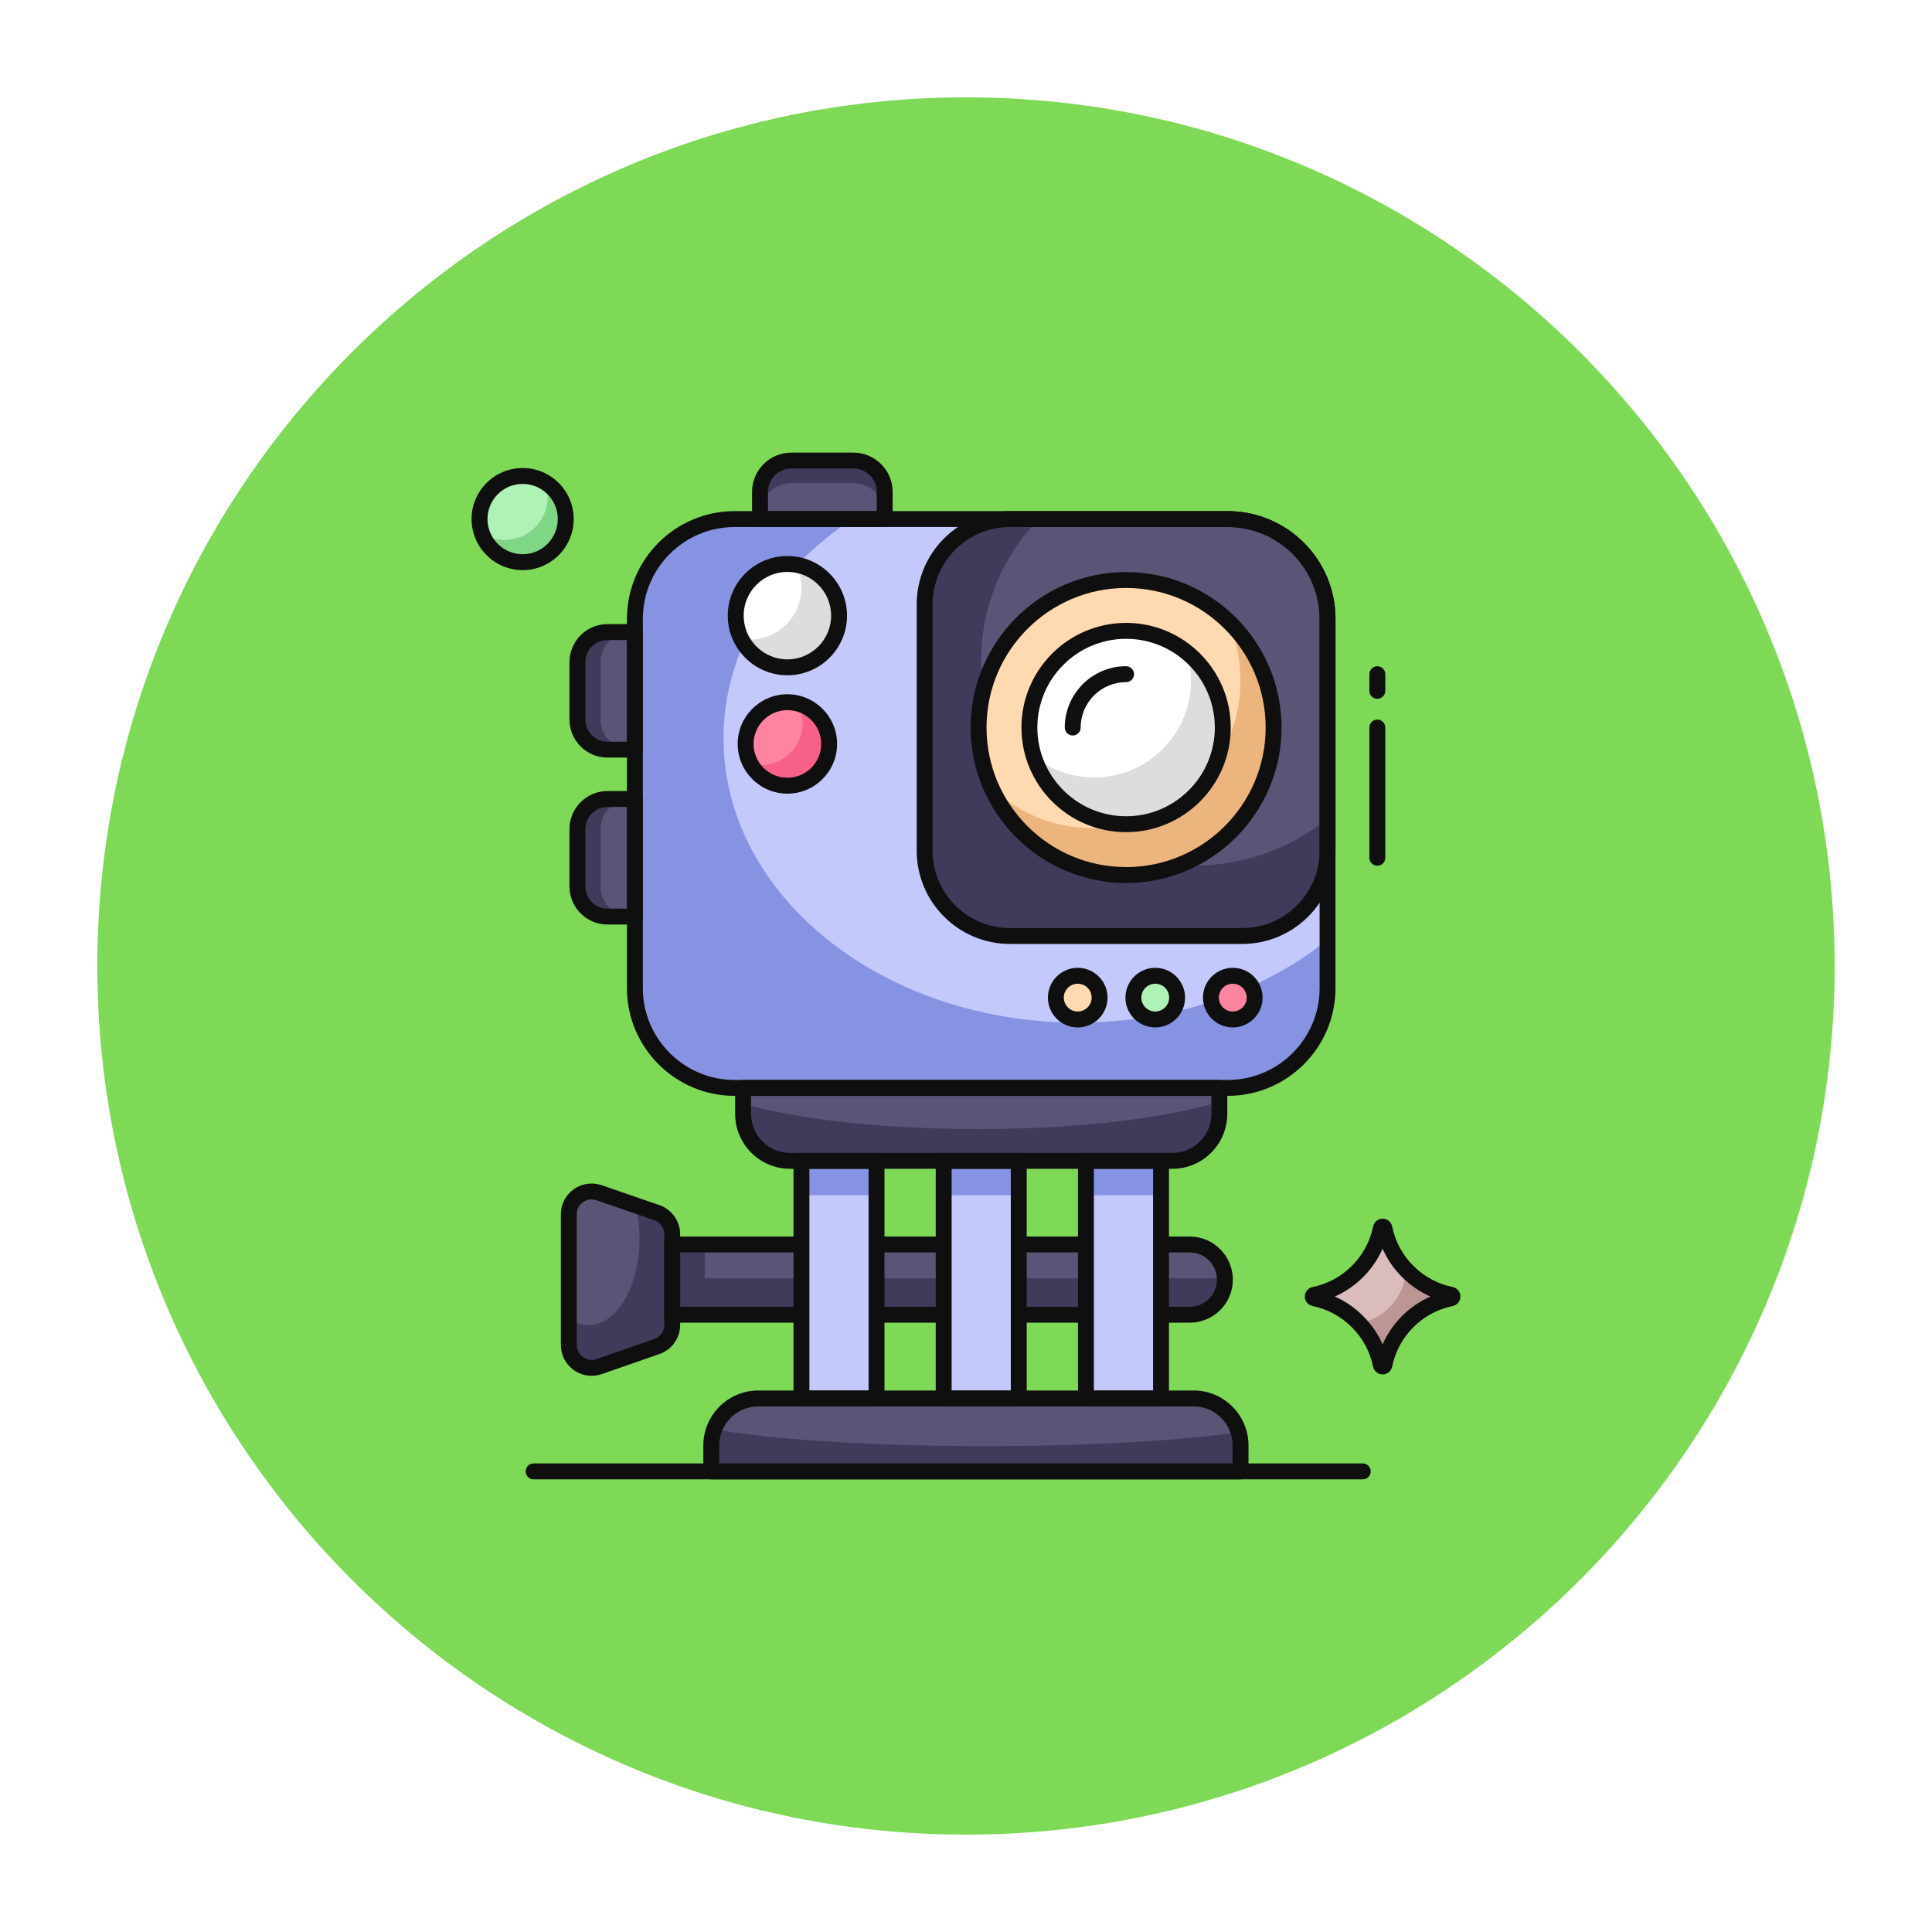 <svg xmlns="http://www.w3.org/2000/svg" xmlns:xlink="http://www.w3.org/1999/xlink" width="500" zoomAndPan="magnify" viewBox="0 0 375 375" height="500" preserveAspectRatio="xMidYMid meet" version="1.0"><defs><clipPath id="f3de420255"><path d="M 18.895 18.895 L 356.395 18.895 L 356.395 356.395 L 18.895 356.395 Z M 18.895 18.895 " clip-rule="nonzero"/></clipPath><clipPath id="7212a11d59"><path d="M 102 284 L 267 284 L 267 287.723 L 102 287.723 Z M 102 284 " clip-rule="nonzero"/></clipPath><clipPath id="9cfd6f5cfd"><path d="M 145 87.473 L 174 87.473 L 174 103 L 145 103 Z M 145 87.473 " clip-rule="nonzero"/></clipPath><clipPath id="132ddd1349"><path d="M 136 269 L 243 269 L 243 287.723 L 136 287.723 Z M 136 269 " clip-rule="nonzero"/></clipPath><clipPath id="5309e3a5ac"><path d="M 253 236 L 283.602 236 L 283.602 267 L 253 267 Z M 253 236 " clip-rule="nonzero"/></clipPath><clipPath id="72c9099ca6"><path d="M 91.602 90 L 112 90 L 112 111 L 91.602 111 Z M 91.602 90 " clip-rule="nonzero"/></clipPath></defs><rect x="-37.5" width="450" fill="#ffffff" y="-37.5" height="450" fill-opacity="1"/><rect x="-37.5" width="450" fill="#ffffff" y="-37.5" height="450" fill-opacity="1"/><g clip-path="url(#f3de420255)"><path fill="#7ed957" d="M 187.496 18.895 C 94.523 18.895 18.895 94.523 18.895 187.496 C 18.895 280.469 94.523 356.102 187.496 356.102 C 280.469 356.102 356.102 280.469 356.102 187.496 C 356.102 94.523 280.469 18.895 187.496 18.895 " fill-opacity="1" fill-rule="nonzero"/></g><g clip-path="url(#7212a11d59)"><path fill="#0f0f0f" d="M 264.508 287.141 L 103.574 287.141 C 102.723 287.141 102.031 286.449 102.031 285.594 C 102.031 284.742 102.723 284.051 103.574 284.051 L 264.508 284.051 C 265.363 284.051 266.055 284.742 266.055 285.594 C 266.055 286.449 265.363 287.141 264.508 287.141 Z M 264.508 287.141 " fill-opacity="1" fill-rule="nonzero"/></g><path fill="#5b5476" d="M 237.75 248.379 C 237.75 250.273 236.988 251.961 235.754 253.195 C 234.496 254.43 232.809 255.191 230.918 255.191 L 130.473 255.191 L 130.473 241.551 L 230.918 241.551 C 234.684 241.551 237.75 244.613 237.75 248.379 Z M 237.75 248.379 " fill-opacity="1" fill-rule="nonzero"/><path fill="#3f3b5b" d="M 237.75 248.387 C 237.75 250.281 236.988 251.969 235.754 253.203 C 234.496 254.438 232.809 255.199 230.918 255.199 L 130.473 255.199 L 130.473 241.555 L 136.809 241.555 L 136.809 248.121 L 237.254 248.121 C 237.418 248.121 237.562 248.121 237.727 248.098 C 237.75 248.203 237.75 248.285 237.75 248.387 Z M 237.75 248.387 " fill-opacity="1" fill-rule="nonzero"/><path fill="#5b5476" d="M 130.473 239.574 L 130.473 257.188 C 130.473 259.059 129.277 260.746 127.488 261.363 L 116.293 265.254 C 113.41 266.242 110.406 264.102 110.406 261.055 L 110.406 235.684 C 110.406 232.641 113.41 230.52 116.293 231.508 L 127.488 235.375 C 129.277 235.992 130.473 237.68 130.473 239.574 Z M 130.473 239.574 " fill-opacity="1" fill-rule="nonzero"/><path fill="#3f3b5b" d="M 130.473 239.578 L 130.473 257.195 C 130.473 259.066 129.277 260.754 127.488 261.371 L 116.293 265.258 C 113.41 266.246 110.406 264.105 110.406 261.062 L 110.406 255.875 C 111.602 256.742 112.898 257.215 114.277 257.215 C 119.707 257.215 124.133 249.684 124.133 240.402 C 124.133 238.117 123.867 235.938 123.371 233.961 L 127.488 235.383 C 129.277 236 130.473 237.688 130.473 239.578 Z M 130.473 239.578 " fill-opacity="1" fill-rule="nonzero"/><path fill="#0f0f0f" d="M 230.918 256.734 L 130.473 256.734 C 129.621 256.734 128.93 256.043 128.93 255.191 L 128.93 241.551 C 128.93 240.699 129.621 240.008 130.473 240.008 L 230.918 240.008 C 235.535 240.008 239.293 243.762 239.293 248.379 C 239.293 250.609 238.422 252.711 236.844 254.289 C 235.234 255.867 233.133 256.734 230.918 256.734 Z M 132.016 253.648 L 230.918 253.648 C 232.32 253.648 233.652 253.098 234.672 252.094 C 235.656 251.109 236.207 249.785 236.207 248.379 C 236.207 245.465 233.832 243.094 230.918 243.094 L 132.016 243.094 Z M 132.016 253.648 " fill-opacity="1" fill-rule="nonzero"/><path fill="#0f0f0f" d="M 114.832 267.043 C 113.605 267.043 112.406 266.664 111.371 265.922 C 109.777 264.781 108.863 263.008 108.863 261.055 L 108.863 235.684 C 108.863 233.734 109.773 231.973 111.359 230.836 C 112.93 229.715 114.961 229.422 116.793 230.047 L 127.992 233.914 C 130.398 234.746 132.016 237.02 132.016 239.57 L 132.016 257.184 C 132.016 259.727 130.398 261.992 127.992 262.82 L 116.801 266.711 C 116.152 266.934 115.488 267.043 114.832 267.043 Z M 114.832 232.805 C 114.238 232.805 113.656 232.992 113.152 233.348 C 112.391 233.895 111.949 234.746 111.949 235.684 L 111.949 261.055 C 111.949 262 112.395 262.859 113.164 263.41 C 113.934 263.961 114.891 264.102 115.789 263.793 L 126.98 259.906 C 128.145 259.508 128.93 258.414 128.93 257.188 L 128.93 239.574 C 128.93 238.336 128.148 237.234 126.984 236.836 L 115.789 232.965 C 115.473 232.859 115.152 232.805 114.832 232.805 Z M 114.832 232.805 " fill-opacity="1" fill-rule="nonzero"/><path fill="#c3c9fb" d="M 257.676 120.113 L 257.676 191.801 C 257.676 202.5 248.992 211.164 238.289 211.164 L 142.598 211.164 C 131.898 211.164 123.234 202.5 123.234 191.801 L 123.234 120.113 C 123.234 109.414 131.898 100.75 142.598 100.75 L 238.289 100.75 C 248.992 100.75 257.676 109.414 257.676 120.113 Z M 257.676 120.113 " fill-opacity="1" fill-rule="nonzero"/><path fill="#8693e2" d="M 257.668 182.438 L 257.668 191.801 C 257.668 202.5 248.984 211.164 238.285 211.164 L 142.594 211.164 C 131.891 211.164 123.227 202.5 123.227 191.801 L 123.227 120.113 C 123.227 109.414 131.891 100.75 142.594 100.75 L 165.457 100.75 C 150.164 110.852 140.434 126.184 140.434 143.324 C 140.434 173.797 171.219 198.488 209.184 198.488 C 228.098 198.488 245.262 192.355 257.668 182.438 Z M 257.668 182.438 " fill-opacity="1" fill-rule="nonzero"/><path fill="#5b5476" d="M 257.676 120.113 L 257.676 165.133 C 257.676 174.27 250.266 181.676 241.129 181.676 L 196.02 181.676 C 186.883 181.676 179.477 174.27 179.477 165.133 L 179.477 117.293 C 179.477 108.156 186.883 100.75 196.02 100.75 L 238.289 100.75 C 248.992 100.75 257.676 109.414 257.676 120.113 Z M 257.676 120.113 " fill-opacity="1" fill-rule="nonzero"/><path fill="#3f3b5b" d="M 257.668 158.918 L 257.668 165.133 C 257.668 174.27 250.262 181.676 241.125 181.676 L 196.016 181.676 C 186.879 181.676 179.469 174.27 179.469 165.133 L 179.469 117.293 C 179.469 108.156 186.879 100.75 196.016 100.75 L 201.613 100.75 C 194.699 107.891 190.457 117.52 190.457 128.098 C 190.457 150.152 208.855 168.035 231.555 168.035 C 241.473 168.035 250.57 164.621 257.668 158.918 Z M 257.668 158.918 " fill-opacity="1" fill-rule="nonzero"/><path fill="#c3c9fb" d="M 162.863 119.496 C 162.863 120.152 162.801 120.805 162.672 121.453 C 162.543 122.098 162.352 122.727 162.102 123.332 C 161.848 123.941 161.539 124.52 161.176 125.066 C 160.809 125.617 160.391 126.121 159.926 126.586 C 159.461 127.055 158.953 127.469 158.406 127.836 C 157.859 128.203 157.281 128.512 156.672 128.762 C 156.062 129.016 155.438 129.203 154.789 129.332 C 154.145 129.461 153.492 129.527 152.832 129.527 C 152.172 129.527 151.52 129.461 150.875 129.332 C 150.23 129.203 149.602 129.016 148.992 128.762 C 148.387 128.512 147.809 128.203 147.258 127.836 C 146.711 127.469 146.203 127.055 145.738 126.586 C 145.273 126.121 144.855 125.617 144.492 125.066 C 144.125 124.52 143.816 123.941 143.562 123.332 C 143.312 122.727 143.121 122.098 142.992 121.453 C 142.863 120.805 142.801 120.152 142.801 119.496 C 142.801 118.836 142.863 118.184 142.992 117.539 C 143.121 116.891 143.312 116.266 143.562 115.656 C 143.816 115.047 144.125 114.469 144.492 113.922 C 144.855 113.375 145.273 112.867 145.738 112.402 C 146.203 111.938 146.711 111.52 147.258 111.152 C 147.809 110.789 148.387 110.48 148.992 110.227 C 149.602 109.977 150.23 109.785 150.875 109.656 C 151.52 109.527 152.172 109.465 152.832 109.465 C 153.492 109.465 154.145 109.527 154.789 109.656 C 155.438 109.785 156.062 109.977 156.672 110.227 C 157.281 110.48 157.859 110.789 158.406 111.152 C 158.953 111.52 159.461 111.938 159.926 112.402 C 160.391 112.867 160.809 113.375 161.176 113.922 C 161.539 114.469 161.848 115.047 162.102 115.656 C 162.352 116.266 162.543 116.891 162.672 117.539 C 162.801 118.184 162.863 118.836 162.863 119.496 Z M 162.863 119.496 " fill-opacity="1" fill-rule="nonzero"/><path fill="#c3c9fb" d="M 160.938 144.402 C 160.938 144.934 160.883 145.461 160.781 145.98 C 160.676 146.504 160.523 147.012 160.32 147.5 C 160.117 147.992 159.867 148.461 159.57 148.902 C 159.273 149.344 158.938 149.754 158.562 150.129 C 158.188 150.508 157.777 150.844 157.336 151.137 C 156.891 151.434 156.426 151.684 155.934 151.887 C 155.441 152.09 154.934 152.246 154.414 152.348 C 153.891 152.453 153.363 152.504 152.832 152.504 C 152.301 152.504 151.773 152.453 151.25 152.348 C 150.73 152.246 150.223 152.09 149.73 151.887 C 149.238 151.684 148.773 151.434 148.332 151.137 C 147.887 150.844 147.477 150.508 147.102 150.129 C 146.727 149.754 146.391 149.344 146.094 148.902 C 145.797 148.461 145.551 147.992 145.344 147.5 C 145.141 147.012 144.988 146.504 144.883 145.98 C 144.781 145.461 144.73 144.934 144.73 144.402 C 144.73 143.867 144.781 143.34 144.883 142.82 C 144.988 142.297 145.141 141.793 145.344 141.301 C 145.551 140.809 145.797 140.34 146.094 139.898 C 146.391 139.457 146.727 139.047 147.102 138.672 C 147.477 138.293 147.887 137.957 148.332 137.664 C 148.773 137.367 149.238 137.117 149.73 136.914 C 150.223 136.711 150.73 136.559 151.25 136.453 C 151.773 136.348 152.301 136.297 152.832 136.297 C 153.363 136.297 153.891 136.348 154.414 136.453 C 154.934 136.559 155.441 136.711 155.934 136.914 C 156.426 137.117 156.891 137.367 157.336 137.664 C 157.777 137.957 158.188 138.293 158.562 138.672 C 158.938 139.047 159.273 139.457 159.57 139.898 C 159.867 140.34 160.117 140.809 160.32 141.301 C 160.523 141.793 160.676 142.297 160.781 142.82 C 160.883 143.34 160.938 143.867 160.938 144.402 Z M 160.938 144.402 " fill-opacity="1" fill-rule="nonzero"/><path fill="#5b5476" d="M 123.234 122.684 L 123.234 145.504 L 117.902 145.504 C 114.695 145.504 112.082 142.891 112.082 139.66 L 112.082 128.527 C 112.082 125.297 114.695 122.684 117.902 122.684 Z M 123.234 122.684 " fill-opacity="1" fill-rule="nonzero"/><path fill="#5b5476" d="M 123.234 155.086 L 123.234 177.906 L 117.902 177.906 C 114.695 177.906 112.082 175.293 112.082 172.062 L 112.082 160.93 C 112.082 157.699 114.695 155.086 117.902 155.086 Z M 123.234 155.086 " fill-opacity="1" fill-rule="nonzero"/><path fill="#3f3b5b" d="M 122.406 177.91 L 117.898 177.91 C 114.688 177.91 112.074 175.297 112.074 172.066 L 112.074 160.938 C 112.074 157.707 114.688 155.094 117.898 155.094 L 122.406 155.094 C 119.195 155.094 116.582 157.707 116.582 160.938 L 116.582 172.066 C 116.582 175.297 119.195 177.91 122.406 177.91 Z M 122.406 177.91 " fill-opacity="1" fill-rule="nonzero"/><path fill="#3f3b5b" d="M 122.406 145.504 L 117.898 145.504 C 114.688 145.504 112.074 142.891 112.074 139.66 L 112.074 128.527 C 112.074 125.297 114.688 122.684 117.898 122.684 L 122.406 122.684 C 119.195 122.684 116.582 125.297 116.582 128.527 L 116.582 139.66 C 116.582 142.891 119.195 145.504 122.406 145.504 Z M 122.406 145.504 " fill-opacity="1" fill-rule="nonzero"/><path fill="#5b5476" d="M 171.719 95.469 L 171.719 100.75 L 147.516 100.75 L 147.516 95.469 C 147.516 92.113 150.234 89.398 153.586 89.398 L 165.648 89.398 C 169 89.398 171.719 92.113 171.719 95.469 Z M 171.719 95.469 " fill-opacity="1" fill-rule="nonzero"/><path fill="#3f3b5b" d="M 171.711 95.461 L 171.711 99.844 C 171.711 96.488 168.996 93.773 165.641 93.773 L 153.582 93.773 C 150.227 93.773 147.512 96.488 147.512 99.844 L 147.512 95.461 C 147.512 92.105 150.227 89.391 153.582 89.391 L 165.641 89.391 C 168.996 89.391 171.711 92.105 171.711 95.461 Z M 171.711 95.461 " fill-opacity="1" fill-rule="nonzero"/><path fill="#c3c9fb" d="M 243.527 193.637 C 243.527 193.918 243.5 194.191 243.445 194.465 C 243.391 194.738 243.312 195.004 243.203 195.262 C 243.098 195.52 242.965 195.766 242.812 195.996 C 242.656 196.23 242.48 196.441 242.285 196.641 C 242.086 196.836 241.871 197.012 241.641 197.168 C 241.41 197.324 241.164 197.453 240.906 197.559 C 240.648 197.668 240.383 197.746 240.109 197.801 C 239.836 197.855 239.562 197.883 239.281 197.883 C 239.004 197.883 238.727 197.855 238.453 197.801 C 238.18 197.746 237.914 197.668 237.656 197.559 C 237.398 197.453 237.156 197.324 236.922 197.168 C 236.691 197.012 236.477 196.836 236.281 196.641 C 236.082 196.441 235.906 196.23 235.75 195.996 C 235.598 195.766 235.465 195.52 235.359 195.262 C 235.254 195.004 235.172 194.738 235.117 194.465 C 235.062 194.191 235.035 193.918 235.035 193.637 C 235.035 193.359 235.062 193.082 235.117 192.809 C 235.172 192.535 235.254 192.273 235.359 192.016 C 235.465 191.758 235.598 191.512 235.75 191.281 C 235.906 191.047 236.082 190.832 236.281 190.637 C 236.477 190.441 236.691 190.266 236.922 190.109 C 237.156 189.953 237.398 189.824 237.656 189.715 C 237.914 189.609 238.18 189.531 238.453 189.477 C 238.727 189.422 239.004 189.395 239.281 189.395 C 239.562 189.395 239.836 189.422 240.109 189.477 C 240.383 189.531 240.648 189.609 240.906 189.715 C 241.164 189.824 241.41 189.953 241.641 190.109 C 241.871 190.266 242.086 190.441 242.285 190.637 C 242.48 190.832 242.656 191.047 242.812 191.281 C 242.965 191.512 243.098 191.758 243.203 192.016 C 243.312 192.273 243.391 192.535 243.445 192.809 C 243.5 193.082 243.527 193.359 243.527 193.637 Z M 243.527 193.637 " fill-opacity="1" fill-rule="nonzero"/><path fill="#c3c9fb" d="M 228.48 193.637 C 228.48 193.918 228.453 194.191 228.398 194.465 C 228.344 194.738 228.262 195.004 228.156 195.262 C 228.051 195.52 227.918 195.766 227.766 195.996 C 227.609 196.23 227.434 196.441 227.238 196.641 C 227.039 196.836 226.824 197.012 226.594 197.168 C 226.363 197.324 226.117 197.453 225.859 197.559 C 225.602 197.668 225.336 197.746 225.062 197.801 C 224.789 197.855 224.512 197.883 224.234 197.883 C 223.957 197.883 223.68 197.855 223.406 197.801 C 223.133 197.746 222.867 197.668 222.609 197.559 C 222.352 197.453 222.109 197.324 221.875 197.168 C 221.645 197.012 221.43 196.836 221.234 196.641 C 221.035 196.441 220.859 196.23 220.703 195.996 C 220.551 195.766 220.418 195.52 220.312 195.262 C 220.207 195.004 220.125 194.738 220.07 194.465 C 220.016 194.191 219.988 193.918 219.988 193.637 C 219.988 193.359 220.016 193.082 220.07 192.809 C 220.125 192.535 220.207 192.273 220.312 192.016 C 220.418 191.758 220.551 191.512 220.703 191.281 C 220.859 191.047 221.035 190.832 221.234 190.637 C 221.43 190.441 221.645 190.266 221.875 190.109 C 222.109 189.953 222.352 189.824 222.609 189.715 C 222.867 189.609 223.133 189.531 223.406 189.477 C 223.68 189.422 223.957 189.395 224.234 189.395 C 224.512 189.395 224.789 189.422 225.062 189.477 C 225.336 189.531 225.602 189.609 225.859 189.715 C 226.117 189.824 226.363 189.953 226.594 190.109 C 226.824 190.266 227.039 190.441 227.238 190.637 C 227.434 190.832 227.609 191.047 227.766 191.281 C 227.918 191.512 228.051 191.758 228.156 192.016 C 228.262 192.273 228.344 192.535 228.398 192.809 C 228.453 193.082 228.48 193.359 228.48 193.637 Z M 228.48 193.637 " fill-opacity="1" fill-rule="nonzero"/><path fill="#c3c9fb" d="M 213.43 193.637 C 213.43 193.918 213.402 194.191 213.348 194.465 C 213.293 194.738 213.215 195.004 213.109 195.262 C 213 195.52 212.871 195.766 212.715 195.996 C 212.559 196.23 212.383 196.441 212.188 196.641 C 211.992 196.836 211.777 197.012 211.543 197.168 C 211.312 197.324 211.066 197.453 210.809 197.559 C 210.551 197.668 210.285 197.746 210.012 197.801 C 209.742 197.855 209.465 197.883 209.184 197.883 C 208.906 197.883 208.629 197.855 208.355 197.801 C 208.082 197.746 207.816 197.668 207.562 197.559 C 207.305 197.453 207.059 197.324 206.828 197.168 C 206.594 197.012 206.379 196.836 206.184 196.641 C 205.988 196.441 205.809 196.23 205.656 195.996 C 205.5 195.766 205.371 195.52 205.262 195.262 C 205.156 195.004 205.074 194.738 205.023 194.465 C 204.969 194.191 204.941 193.918 204.941 193.637 C 204.941 193.359 204.969 193.082 205.023 192.809 C 205.074 192.535 205.156 192.273 205.262 192.016 C 205.371 191.758 205.5 191.512 205.656 191.281 C 205.809 191.047 205.988 190.832 206.184 190.637 C 206.379 190.441 206.594 190.266 206.828 190.109 C 207.059 189.953 207.305 189.824 207.562 189.715 C 207.816 189.609 208.082 189.531 208.355 189.477 C 208.629 189.422 208.906 189.395 209.184 189.395 C 209.465 189.395 209.742 189.422 210.012 189.477 C 210.285 189.531 210.551 189.609 210.809 189.715 C 211.066 189.824 211.312 189.953 211.543 190.109 C 211.777 190.266 211.992 190.441 212.188 190.637 C 212.383 190.832 212.559 191.047 212.715 191.281 C 212.871 191.512 213 191.758 213.109 192.016 C 213.215 192.273 213.293 192.535 213.348 192.809 C 213.402 193.082 213.43 193.359 213.43 193.637 Z M 213.43 193.637 " fill-opacity="1" fill-rule="nonzero"/><path fill="#5b5476" d="M 236.676 211.164 L 236.676 216.203 C 236.676 221.227 232.602 225.32 227.559 225.32 L 153.352 225.32 C 148.328 225.32 144.234 221.227 144.234 216.203 L 144.234 211.164 Z M 236.676 211.164 " fill-opacity="1" fill-rule="nonzero"/><path fill="#3f3b5b" d="M 236.68 213.84 L 236.68 216.203 C 236.68 221.227 232.605 225.32 227.562 225.32 L 153.355 225.32 C 148.336 225.32 144.238 221.227 144.238 216.203 L 144.238 214.23 C 154.609 217.215 171.156 219.148 189.801 219.148 C 209.246 219.148 226.43 217.047 236.68 213.84 Z M 236.68 213.84 " fill-opacity="1" fill-rule="nonzero"/><path fill="#5b5476" d="M 138.062 285.594 L 138.062 280.555 C 138.062 275.535 142.137 271.438 147.176 271.438 L 231.676 271.438 C 236.695 271.438 240.789 275.535 240.789 280.555 L 240.789 285.594 Z M 138.062 285.594 " fill-opacity="1" fill-rule="nonzero"/><path fill="#3f3b5b" d="M 240.793 280.547 L 240.793 285.59 L 138.066 285.59 L 138.066 280.547 C 138.066 279.457 138.25 278.406 138.621 277.441 C 149.629 279.395 169.098 280.691 191.262 280.691 C 211.266 280.691 229.066 279.645 240.426 277.996 C 240.672 278.82 240.793 279.664 240.793 280.547 Z M 240.793 280.547 " fill-opacity="1" fill-rule="nonzero"/><path fill="#c3c9fb" d="M 155.555 225.32 L 170.133 225.32 L 170.133 271.438 L 155.555 271.438 Z M 155.555 225.32 " fill-opacity="1" fill-rule="nonzero"/><path fill="#c3c9fb" d="M 183.164 225.32 L 197.742 225.32 L 197.742 271.438 L 183.164 271.438 Z M 183.164 225.32 " fill-opacity="1" fill-rule="nonzero"/><path fill="#c3c9fb" d="M 210.777 225.32 L 225.352 225.32 L 225.352 271.438 L 210.777 271.438 Z M 210.777 225.32 " fill-opacity="1" fill-rule="nonzero"/><path fill="#8693e2" d="M 155.555 225.32 L 170.133 225.32 L 170.133 232 L 155.555 232 Z M 155.555 225.32 " fill-opacity="1" fill-rule="nonzero"/><path fill="#8693e2" d="M 183.164 225.32 L 197.742 225.32 L 197.742 232 L 183.164 232 Z M 183.164 225.32 " fill-opacity="1" fill-rule="nonzero"/><path fill="#8693e2" d="M 210.777 225.32 L 225.352 225.32 L 225.352 232 L 210.777 232 Z M 210.777 225.32 " fill-opacity="1" fill-rule="nonzero"/><path fill="#0f0f0f" d="M 238.289 212.707 L 142.598 212.707 C 131.07 212.707 121.691 203.328 121.691 191.801 L 121.691 120.113 C 121.691 108.586 131.07 99.207 142.598 99.207 L 238.289 99.207 C 249.832 99.207 259.219 108.586 259.219 120.113 L 259.219 191.801 C 259.219 203.328 249.832 212.707 238.289 212.707 Z M 142.598 102.293 C 132.773 102.293 124.777 110.285 124.777 120.113 L 124.777 191.801 C 124.777 201.625 132.773 209.621 142.598 209.621 L 238.289 209.621 C 248.129 209.621 256.133 201.625 256.133 191.801 L 256.133 120.113 C 256.133 110.285 248.129 102.293 238.289 102.293 Z M 142.598 102.293 " fill-opacity="1" fill-rule="nonzero"/><path fill="#0f0f0f" d="M 241.129 183.219 L 196.02 183.219 C 186.047 183.219 177.934 175.105 177.934 165.133 L 177.934 117.293 C 177.934 107.32 186.047 99.207 196.02 99.207 L 238.289 99.207 C 249.832 99.207 259.219 108.586 259.219 120.113 L 259.219 165.133 C 259.219 175.105 251.102 183.219 241.129 183.219 Z M 196.02 102.293 C 187.75 102.293 181.02 109.02 181.02 117.293 L 181.02 165.133 C 181.02 173.406 187.75 180.133 196.02 180.133 L 241.129 180.133 C 249.402 180.133 256.133 173.406 256.133 165.133 L 256.133 120.113 C 256.133 110.285 248.129 102.293 238.289 102.293 Z M 196.02 102.293 " fill-opacity="1" fill-rule="nonzero"/><path fill="#ffffff" d="M 162.863 119.496 C 162.863 120.152 162.801 120.805 162.672 121.453 C 162.543 122.098 162.352 122.727 162.102 123.332 C 161.848 123.941 161.539 124.52 161.176 125.066 C 160.809 125.617 160.391 126.121 159.926 126.586 C 159.461 127.055 158.953 127.469 158.406 127.836 C 157.859 128.203 157.281 128.512 156.672 128.762 C 156.062 129.016 155.438 129.203 154.789 129.332 C 154.145 129.461 153.492 129.527 152.832 129.527 C 152.172 129.527 151.52 129.461 150.875 129.332 C 150.23 129.203 149.602 129.016 148.992 128.762 C 148.387 128.512 147.809 128.203 147.258 127.836 C 146.711 127.469 146.203 127.055 145.738 126.586 C 145.273 126.121 144.855 125.617 144.492 125.066 C 144.125 124.52 143.816 123.941 143.562 123.332 C 143.312 122.727 143.121 122.098 142.992 121.453 C 142.863 120.805 142.801 120.152 142.801 119.496 C 142.801 118.836 142.863 118.184 142.992 117.539 C 143.121 116.891 143.312 116.266 143.562 115.656 C 143.816 115.047 144.125 114.469 144.492 113.922 C 144.855 113.375 145.273 112.867 145.738 112.402 C 146.203 111.938 146.711 111.52 147.258 111.152 C 147.809 110.789 148.387 110.48 148.992 110.227 C 149.602 109.977 150.23 109.785 150.875 109.656 C 151.52 109.527 152.172 109.465 152.832 109.465 C 153.492 109.465 154.145 109.527 154.789 109.656 C 155.438 109.785 156.062 109.977 156.672 110.227 C 157.281 110.48 157.859 110.789 158.406 111.152 C 158.953 111.52 159.461 111.938 159.926 112.402 C 160.391 112.867 160.809 113.375 161.176 113.922 C 161.539 114.469 161.848 115.047 162.102 115.656 C 162.352 116.266 162.543 116.891 162.672 117.539 C 162.801 118.184 162.863 118.836 162.863 119.496 Z M 162.863 119.496 " fill-opacity="1" fill-rule="nonzero"/><path fill="#dddddd" d="M 162.863 119.496 C 162.863 125.031 158.375 129.516 152.84 129.516 C 148.91 129.516 145.516 127.273 143.867 123.98 C 144.402 124.082 144.961 124.125 145.516 124.125 C 151.07 124.125 155.559 119.641 155.559 114.082 C 155.559 112.457 155.188 110.934 154.488 109.598 C 159.242 110.379 162.863 114.516 162.863 119.496 Z M 162.863 119.496 " fill-opacity="1" fill-rule="nonzero"/><path fill="#ff84a0" d="M 160.938 144.402 C 160.938 144.934 160.883 145.461 160.781 145.98 C 160.676 146.504 160.523 147.012 160.32 147.5 C 160.117 147.992 159.867 148.461 159.57 148.902 C 159.273 149.344 158.938 149.754 158.562 150.129 C 158.188 150.508 157.777 150.844 157.336 151.137 C 156.891 151.434 156.426 151.684 155.934 151.887 C 155.441 152.09 154.934 152.246 154.414 152.348 C 153.891 152.453 153.363 152.504 152.832 152.504 C 152.301 152.504 151.773 152.453 151.25 152.348 C 150.73 152.246 150.223 152.09 149.73 151.887 C 149.238 151.684 148.773 151.434 148.332 151.137 C 147.887 150.844 147.477 150.508 147.102 150.129 C 146.727 149.754 146.391 149.344 146.094 148.902 C 145.797 148.461 145.551 147.992 145.344 147.5 C 145.141 147.012 144.988 146.504 144.883 145.98 C 144.781 145.461 144.73 144.934 144.73 144.402 C 144.73 143.867 144.781 143.34 144.883 142.82 C 144.988 142.297 145.141 141.793 145.344 141.301 C 145.551 140.809 145.797 140.34 146.094 139.898 C 146.391 139.457 146.727 139.047 147.102 138.672 C 147.477 138.293 147.887 137.957 148.332 137.664 C 148.773 137.367 149.238 137.117 149.73 136.914 C 150.223 136.711 150.73 136.559 151.25 136.453 C 151.773 136.348 152.301 136.297 152.832 136.297 C 153.363 136.297 153.891 136.348 154.414 136.453 C 154.934 136.559 155.441 136.711 155.934 136.914 C 156.426 137.117 156.891 137.367 157.336 137.664 C 157.777 137.957 158.188 138.293 158.562 138.672 C 158.938 139.047 159.273 139.457 159.57 139.898 C 159.867 140.34 160.117 140.809 160.32 141.301 C 160.523 141.793 160.676 142.297 160.781 142.82 C 160.883 143.34 160.938 143.867 160.938 144.402 Z M 160.938 144.402 " fill-opacity="1" fill-rule="nonzero"/><path fill="#f76189" d="M 160.93 144.391 C 160.93 148.879 157.305 152.5 152.84 152.5 C 149.754 152.5 147.078 150.793 145.699 148.258 C 146.336 148.422 146.996 148.504 147.695 148.504 C 152.16 148.504 155.785 144.883 155.785 140.418 C 155.785 139.02 155.434 137.723 154.816 136.57 C 158.336 137.438 160.93 140.605 160.93 144.391 Z M 160.93 144.391 " fill-opacity="1" fill-rule="nonzero"/><path fill="#0f0f0f" d="M 152.832 131.07 C 146.449 131.07 141.258 125.879 141.258 119.496 C 141.258 113.113 146.449 107.922 152.832 107.922 C 159.215 107.922 164.406 113.113 164.406 119.496 C 164.406 125.879 159.215 131.07 152.832 131.07 Z M 152.832 111.008 C 148.152 111.008 144.344 114.816 144.344 119.496 C 144.344 124.176 148.152 127.984 152.832 127.984 C 157.512 127.984 161.32 124.176 161.32 119.496 C 161.32 114.816 157.516 111.008 152.832 111.008 Z M 152.832 111.008 " fill-opacity="1" fill-rule="nonzero"/><path fill="#0f0f0f" d="M 152.832 154.047 C 147.516 154.047 143.184 149.719 143.184 144.398 C 143.184 139.078 147.512 134.754 152.832 134.754 C 158.152 134.754 162.48 139.078 162.48 144.398 C 162.48 149.719 158.152 154.047 152.832 154.047 Z M 152.832 137.84 C 149.215 137.84 146.273 140.785 146.273 144.402 C 146.273 148.02 149.215 150.961 152.832 150.961 C 156.449 150.961 159.395 148.02 159.395 144.402 C 159.395 140.785 156.449 137.84 152.832 137.84 Z M 152.832 137.84 " fill-opacity="1" fill-rule="nonzero"/><path fill="#0f0f0f" d="M 123.23 147.047 L 117.902 147.047 C 113.84 147.047 110.535 143.734 110.535 139.66 L 110.535 128.527 C 110.535 124.457 113.84 121.141 117.902 121.141 L 123.23 121.141 C 124.082 121.141 124.777 121.832 124.777 122.684 L 124.777 145.504 C 124.777 146.355 124.086 147.047 123.23 147.047 Z M 117.902 124.227 C 115.543 124.227 113.625 126.156 113.625 128.527 L 113.625 139.66 C 113.625 142.031 115.543 143.961 117.902 143.961 L 121.691 143.961 L 121.691 124.227 Z M 117.902 124.227 " fill-opacity="1" fill-rule="nonzero"/><path fill="#0f0f0f" d="M 123.23 179.449 L 117.902 179.449 C 113.84 179.449 110.535 176.137 110.535 172.062 L 110.535 160.93 C 110.535 156.859 113.84 153.543 117.902 153.543 L 123.23 153.543 C 124.082 153.543 124.777 154.234 124.777 155.086 L 124.777 177.906 C 124.777 178.758 124.086 179.449 123.23 179.449 Z M 117.902 156.629 C 115.543 156.629 113.625 158.559 113.625 160.93 L 113.625 172.062 C 113.625 174.434 115.543 176.363 117.902 176.363 L 121.691 176.363 L 121.691 156.629 Z M 117.902 156.629 " fill-opacity="1" fill-rule="nonzero"/><g clip-path="url(#9cfd6f5cfd)"><path fill="#0f0f0f" d="M 171.719 102.293 L 147.516 102.293 C 146.664 102.293 145.973 101.602 145.973 100.75 L 145.973 95.469 C 145.973 91.27 149.391 87.855 153.586 87.855 L 165.648 87.855 C 169.844 87.855 173.262 91.27 173.262 95.469 L 173.262 100.75 C 173.262 101.602 172.57 102.293 171.719 102.293 Z M 149.059 99.207 L 170.176 99.207 L 170.176 95.469 C 170.176 92.973 168.145 90.941 165.648 90.941 L 153.586 90.941 C 151.09 90.941 149.059 92.973 149.059 95.469 Z M 149.059 99.207 " fill-opacity="1" fill-rule="nonzero"/></g><path fill="#ff84a0" d="M 243.527 193.637 C 243.527 193.918 243.5 194.191 243.445 194.465 C 243.391 194.738 243.312 195.004 243.203 195.262 C 243.098 195.52 242.965 195.766 242.812 195.996 C 242.656 196.23 242.48 196.441 242.285 196.641 C 242.086 196.836 241.871 197.012 241.641 197.168 C 241.41 197.324 241.164 197.453 240.906 197.559 C 240.648 197.668 240.383 197.746 240.109 197.801 C 239.836 197.855 239.562 197.883 239.281 197.883 C 239.004 197.883 238.727 197.855 238.453 197.801 C 238.18 197.746 237.914 197.668 237.656 197.559 C 237.398 197.453 237.156 197.324 236.922 197.168 C 236.691 197.012 236.477 196.836 236.281 196.641 C 236.082 196.441 235.906 196.23 235.75 195.996 C 235.598 195.766 235.465 195.52 235.359 195.262 C 235.254 195.004 235.172 194.738 235.117 194.465 C 235.062 194.191 235.035 193.918 235.035 193.637 C 235.035 193.359 235.062 193.082 235.117 192.809 C 235.172 192.535 235.254 192.273 235.359 192.016 C 235.465 191.758 235.598 191.512 235.75 191.281 C 235.906 191.047 236.082 190.832 236.281 190.637 C 236.477 190.441 236.691 190.266 236.922 190.109 C 237.156 189.953 237.398 189.824 237.656 189.715 C 237.914 189.609 238.18 189.531 238.453 189.477 C 238.727 189.422 239.004 189.395 239.281 189.395 C 239.562 189.395 239.836 189.422 240.109 189.477 C 240.383 189.531 240.648 189.609 240.906 189.715 C 241.164 189.824 241.41 189.953 241.641 190.109 C 241.871 190.266 242.086 190.441 242.285 190.637 C 242.48 190.832 242.656 191.047 242.812 191.281 C 242.965 191.512 243.098 191.758 243.203 192.016 C 243.312 192.273 243.391 192.535 243.445 192.809 C 243.5 193.082 243.527 193.359 243.527 193.637 Z M 243.527 193.637 " fill-opacity="1" fill-rule="nonzero"/><path fill="#0f0f0f" d="M 239.281 199.426 C 236.09 199.426 233.496 196.828 233.496 193.637 C 233.496 190.449 236.094 187.852 239.281 187.852 C 242.473 187.852 245.07 190.449 245.07 193.637 C 245.07 196.828 242.473 199.426 239.281 199.426 Z M 239.281 190.938 C 237.793 190.938 236.582 192.148 236.582 193.637 C 236.582 195.125 237.793 196.336 239.281 196.336 C 240.77 196.336 241.98 195.125 241.98 193.637 C 241.98 192.148 240.773 190.938 239.281 190.938 Z M 239.281 190.938 " fill-opacity="1" fill-rule="nonzero"/><path fill="#aff2b6" d="M 228.48 193.637 C 228.48 193.918 228.453 194.191 228.398 194.465 C 228.344 194.738 228.262 195.004 228.156 195.262 C 228.051 195.52 227.918 195.766 227.766 195.996 C 227.609 196.23 227.434 196.441 227.238 196.641 C 227.039 196.836 226.824 197.012 226.594 197.168 C 226.363 197.324 226.117 197.453 225.859 197.559 C 225.602 197.668 225.336 197.746 225.062 197.801 C 224.789 197.855 224.512 197.883 224.234 197.883 C 223.957 197.883 223.68 197.855 223.406 197.801 C 223.133 197.746 222.867 197.668 222.609 197.559 C 222.352 197.453 222.109 197.324 221.875 197.168 C 221.645 197.012 221.43 196.836 221.234 196.641 C 221.035 196.441 220.859 196.23 220.703 195.996 C 220.551 195.766 220.418 195.52 220.312 195.262 C 220.207 195.004 220.125 194.738 220.07 194.465 C 220.016 194.191 219.988 193.918 219.988 193.637 C 219.988 193.359 220.016 193.082 220.07 192.809 C 220.125 192.535 220.207 192.273 220.312 192.016 C 220.418 191.758 220.551 191.512 220.703 191.281 C 220.859 191.047 221.035 190.832 221.234 190.637 C 221.43 190.441 221.645 190.266 221.875 190.109 C 222.109 189.953 222.352 189.824 222.609 189.715 C 222.867 189.609 223.133 189.531 223.406 189.477 C 223.68 189.422 223.957 189.395 224.234 189.395 C 224.512 189.395 224.789 189.422 225.062 189.477 C 225.336 189.531 225.602 189.609 225.859 189.715 C 226.117 189.824 226.363 189.953 226.594 190.109 C 226.824 190.266 227.039 190.441 227.238 190.637 C 227.434 190.832 227.609 191.047 227.766 191.281 C 227.918 191.512 228.051 191.758 228.156 192.016 C 228.262 192.273 228.344 192.535 228.398 192.809 C 228.453 193.082 228.48 193.359 228.48 193.637 Z M 228.48 193.637 " fill-opacity="1" fill-rule="nonzero"/><path fill="#0f0f0f" d="M 224.234 199.426 C 221.043 199.426 218.449 196.828 218.449 193.637 C 218.449 190.449 221.047 187.852 224.234 187.852 C 227.426 187.852 230.02 190.449 230.02 193.637 C 230.02 196.828 227.426 199.426 224.234 199.426 Z M 224.234 190.938 C 222.746 190.938 221.535 192.148 221.535 193.637 C 221.535 195.125 222.746 196.336 224.234 196.336 C 225.723 196.336 226.934 195.125 226.934 193.637 C 226.934 192.148 225.723 190.938 224.234 190.938 Z M 224.234 190.938 " fill-opacity="1" fill-rule="nonzero"/><path fill="#ffd9b0" d="M 213.43 193.637 C 213.43 193.918 213.402 194.191 213.348 194.465 C 213.293 194.738 213.215 195.004 213.109 195.262 C 213 195.52 212.871 195.766 212.715 195.996 C 212.559 196.23 212.383 196.441 212.188 196.641 C 211.992 196.836 211.777 197.012 211.543 197.168 C 211.312 197.324 211.066 197.453 210.809 197.559 C 210.551 197.668 210.285 197.746 210.012 197.801 C 209.742 197.855 209.465 197.883 209.184 197.883 C 208.906 197.883 208.629 197.855 208.355 197.801 C 208.082 197.746 207.816 197.668 207.562 197.559 C 207.305 197.453 207.059 197.324 206.828 197.168 C 206.594 197.012 206.379 196.836 206.184 196.641 C 205.988 196.441 205.809 196.23 205.656 195.996 C 205.5 195.766 205.371 195.52 205.262 195.262 C 205.156 195.004 205.074 194.738 205.023 194.465 C 204.969 194.191 204.941 193.918 204.941 193.637 C 204.941 193.359 204.969 193.082 205.023 192.809 C 205.074 192.535 205.156 192.273 205.262 192.016 C 205.371 191.758 205.5 191.512 205.656 191.281 C 205.809 191.047 205.988 190.832 206.184 190.637 C 206.379 190.441 206.594 190.266 206.828 190.109 C 207.059 189.953 207.305 189.824 207.562 189.715 C 207.816 189.609 208.082 189.531 208.355 189.477 C 208.629 189.422 208.906 189.395 209.184 189.395 C 209.465 189.395 209.742 189.422 210.012 189.477 C 210.285 189.531 210.551 189.609 210.809 189.715 C 211.066 189.824 211.312 189.953 211.543 190.109 C 211.777 190.266 211.992 190.441 212.188 190.637 C 212.383 190.832 212.559 191.047 212.715 191.281 C 212.871 191.512 213 191.758 213.109 192.016 C 213.215 192.273 213.293 192.535 213.348 192.809 C 213.402 193.082 213.43 193.359 213.43 193.637 Z M 213.43 193.637 " fill-opacity="1" fill-rule="nonzero"/><path fill="#0f0f0f" d="M 209.184 199.426 C 205.992 199.426 203.398 196.828 203.398 193.637 C 203.398 190.449 205.996 187.852 209.184 187.852 C 212.375 187.852 214.973 190.449 214.973 193.637 C 214.973 196.828 212.379 199.426 209.184 199.426 Z M 209.184 190.938 C 207.695 190.938 206.484 192.148 206.484 193.637 C 206.484 195.125 207.699 196.336 209.184 196.336 C 210.672 196.336 211.887 195.125 211.887 193.637 C 211.887 192.148 210.676 190.938 209.184 190.938 Z M 209.184 190.938 " fill-opacity="1" fill-rule="nonzero"/><path fill="#0f0f0f" d="M 227.559 226.863 L 153.352 226.863 C 147.473 226.863 142.691 222.082 142.691 216.203 L 142.691 211.164 C 142.691 210.312 143.383 209.621 144.234 209.621 L 236.676 209.621 C 237.527 209.621 238.219 210.312 238.219 211.164 L 238.219 216.203 C 238.215 222.082 233.434 226.863 227.559 226.863 Z M 145.777 212.707 L 145.777 216.203 C 145.777 220.379 149.176 223.777 153.352 223.777 L 227.559 223.777 C 231.734 223.777 235.133 220.379 235.133 216.203 L 235.133 212.707 Z M 145.777 212.707 " fill-opacity="1" fill-rule="nonzero"/><g clip-path="url(#132ddd1349)"><path fill="#0f0f0f" d="M 240.789 287.141 L 138.059 287.141 C 137.207 287.141 136.516 286.449 136.516 285.594 L 136.516 280.555 C 136.516 274.676 141.297 269.895 147.176 269.895 L 231.672 269.895 C 237.551 269.895 242.332 274.676 242.332 280.555 L 242.332 285.594 C 242.332 286.449 241.641 287.141 240.789 287.141 Z M 139.605 284.051 L 239.246 284.051 L 239.246 280.555 C 239.246 276.379 235.848 272.98 231.676 272.98 L 147.176 272.98 C 143.004 272.98 139.605 276.379 139.605 280.555 Z M 139.605 284.051 " fill-opacity="1" fill-rule="nonzero"/></g><path fill="#0f0f0f" d="M 170.133 272.984 L 155.559 272.984 C 154.707 272.984 154.016 272.293 154.016 271.441 L 154.016 225.32 C 154.016 224.469 154.707 223.777 155.559 223.777 L 170.133 223.777 C 170.984 223.777 171.676 224.469 171.676 225.32 L 171.676 271.438 C 171.676 272.293 170.984 272.984 170.133 272.984 Z M 157.102 269.898 L 168.59 269.898 L 168.59 226.863 L 157.102 226.863 Z M 157.102 269.898 " fill-opacity="1" fill-rule="nonzero"/><path fill="#0f0f0f" d="M 197.742 272.984 L 183.168 272.984 C 182.316 272.984 181.625 272.293 181.625 271.441 L 181.625 225.32 C 181.625 224.469 182.316 223.777 183.168 223.777 L 197.742 223.777 C 198.594 223.777 199.285 224.469 199.285 225.32 L 199.285 271.438 C 199.285 272.293 198.594 272.984 197.742 272.984 Z M 184.711 269.898 L 196.199 269.898 L 196.199 226.863 L 184.711 226.863 Z M 184.711 269.898 " fill-opacity="1" fill-rule="nonzero"/><path fill="#0f0f0f" d="M 225.352 272.984 L 210.777 272.984 C 209.926 272.984 209.234 272.293 209.234 271.441 L 209.234 225.32 C 209.234 224.469 209.926 223.777 210.777 223.777 L 225.352 223.777 C 226.203 223.777 226.895 224.469 226.895 225.32 L 226.895 271.438 C 226.895 272.293 226.203 272.984 225.352 272.984 Z M 212.32 269.898 L 223.809 269.898 L 223.809 226.863 L 212.32 226.863 Z M 212.32 269.898 " fill-opacity="1" fill-rule="nonzero"/><path fill="#ffd9b0" d="M 247.207 141.215 C 247.207 142.152 247.16 143.086 247.07 144.02 C 246.977 144.953 246.84 145.879 246.656 146.801 C 246.473 147.719 246.246 148.629 245.973 149.523 C 245.703 150.422 245.387 151.305 245.027 152.168 C 244.668 153.035 244.27 153.883 243.824 154.711 C 243.383 155.535 242.902 156.34 242.383 157.121 C 241.859 157.898 241.301 158.652 240.707 159.375 C 240.113 160.102 239.484 160.797 238.82 161.457 C 238.156 162.121 237.465 162.75 236.738 163.344 C 236.012 163.941 235.262 164.496 234.48 165.02 C 233.703 165.539 232.898 166.02 232.07 166.465 C 231.242 166.906 230.398 167.305 229.531 167.664 C 228.664 168.023 227.781 168.34 226.887 168.609 C 225.988 168.883 225.078 169.109 224.16 169.293 C 223.238 169.477 222.312 169.613 221.379 169.707 C 220.445 169.797 219.512 169.844 218.574 169.844 C 217.637 169.844 216.699 169.797 215.766 169.707 C 214.832 169.613 213.906 169.477 212.988 169.293 C 212.066 169.109 211.16 168.883 210.262 168.609 C 209.363 168.34 208.48 168.023 207.617 167.664 C 206.75 167.305 205.902 166.906 205.074 166.465 C 204.25 166.02 203.445 165.539 202.664 165.02 C 201.887 164.496 201.133 163.941 200.41 163.344 C 199.684 162.75 198.988 162.121 198.328 161.457 C 197.664 160.797 197.035 160.102 196.441 159.375 C 195.844 158.652 195.285 157.898 194.766 157.121 C 194.246 156.34 193.762 155.535 193.32 154.711 C 192.879 153.883 192.48 153.035 192.121 152.168 C 191.762 151.305 191.445 150.422 191.172 149.523 C 190.902 148.629 190.672 147.719 190.492 146.801 C 190.309 145.879 190.172 144.953 190.078 144.02 C 189.984 143.086 189.941 142.152 189.941 141.215 C 189.941 140.277 189.984 139.34 190.078 138.406 C 190.172 137.473 190.309 136.547 190.492 135.629 C 190.672 134.707 190.902 133.801 191.172 132.902 C 191.445 132.004 191.762 131.125 192.121 130.258 C 192.48 129.391 192.879 128.543 193.32 127.719 C 193.762 126.891 194.246 126.086 194.766 125.309 C 195.285 124.527 195.844 123.773 196.441 123.051 C 197.035 122.324 197.664 121.633 198.328 120.969 C 198.988 120.305 199.684 119.676 200.41 119.082 C 201.133 118.488 201.887 117.93 202.664 117.406 C 203.445 116.887 204.25 116.406 205.074 115.965 C 205.902 115.523 206.75 115.121 207.617 114.762 C 208.48 114.402 209.363 114.09 210.262 113.816 C 211.16 113.543 212.066 113.316 212.988 113.133 C 213.906 112.949 214.832 112.812 215.766 112.723 C 216.699 112.629 217.637 112.582 218.574 112.582 C 219.512 112.582 220.445 112.629 221.379 112.723 C 222.312 112.812 223.238 112.949 224.16 113.133 C 225.078 113.316 225.988 113.543 226.887 113.816 C 227.781 114.09 228.664 114.402 229.531 114.762 C 230.398 115.121 231.242 115.523 232.07 115.965 C 232.898 116.406 233.703 116.887 234.48 117.406 C 235.262 117.93 236.012 118.488 236.738 119.082 C 237.465 119.676 238.156 120.305 238.82 120.969 C 239.484 121.633 240.113 122.324 240.707 123.051 C 241.301 123.773 241.859 124.527 242.383 125.309 C 242.902 126.086 243.383 126.891 243.824 127.719 C 244.27 128.543 244.668 129.391 245.027 130.258 C 245.387 131.125 245.703 132.004 245.973 132.902 C 246.246 133.801 246.473 134.707 246.656 135.629 C 246.84 136.547 246.977 137.473 247.07 138.406 C 247.16 139.34 247.207 140.277 247.207 141.215 Z M 247.207 141.215 " fill-opacity="1" fill-rule="nonzero"/><path fill="#edb57e" d="M 247.215 141.207 C 247.215 157.027 234.395 169.848 218.57 169.848 C 206.941 169.848 196.922 162.895 192.453 152.914 C 197.578 157.77 204.516 160.754 212.129 160.754 C 227.953 160.754 240.773 147.934 240.773 132.129 C 240.773 127.953 239.891 124.004 238.285 120.441 C 243.801 125.668 247.215 133.035 247.215 141.207 Z M 247.215 141.207 " fill-opacity="1" fill-rule="nonzero"/><path fill="#ffffff" d="M 237.34 141.215 C 237.34 141.828 237.312 142.441 237.25 143.055 C 237.191 143.664 237.102 144.273 236.98 144.875 C 236.859 145.477 236.711 146.074 236.531 146.66 C 236.355 147.25 236.148 147.828 235.914 148.395 C 235.676 148.961 235.414 149.516 235.125 150.059 C 234.836 150.602 234.52 151.129 234.18 151.641 C 233.836 152.148 233.473 152.645 233.082 153.117 C 232.691 153.594 232.277 154.047 231.844 154.484 C 231.41 154.918 230.953 155.328 230.48 155.719 C 230.004 156.109 229.512 156.477 229 156.816 C 228.488 157.156 227.961 157.473 227.422 157.762 C 226.879 158.055 226.324 158.316 225.754 158.551 C 225.188 158.785 224.609 158.992 224.02 159.172 C 223.434 159.352 222.836 159.5 222.234 159.617 C 221.633 159.738 221.023 159.828 220.414 159.891 C 219.801 159.949 219.188 159.98 218.574 159.98 C 217.957 159.98 217.344 159.949 216.734 159.891 C 216.121 159.828 215.516 159.738 214.91 159.617 C 214.309 159.5 213.715 159.352 213.125 159.172 C 212.539 158.992 211.961 158.785 211.391 158.551 C 210.824 158.316 210.27 158.055 209.727 157.762 C 209.184 157.473 208.656 157.156 208.148 156.816 C 207.637 156.477 207.141 156.109 206.668 155.719 C 206.191 155.328 205.738 154.918 205.301 154.484 C 204.867 154.047 204.457 153.594 204.066 153.117 C 203.676 152.645 203.309 152.148 202.969 151.641 C 202.629 151.129 202.312 150.602 202.023 150.059 C 201.73 149.516 201.469 148.961 201.234 148.395 C 201 147.828 200.793 147.25 200.613 146.66 C 200.434 146.074 200.285 145.477 200.168 144.875 C 200.047 144.273 199.957 143.664 199.895 143.055 C 199.836 142.441 199.805 141.828 199.805 141.215 C 199.805 140.598 199.836 139.984 199.895 139.375 C 199.957 138.762 200.047 138.156 200.168 137.551 C 200.285 136.949 200.434 136.355 200.613 135.766 C 200.793 135.18 201 134.602 201.234 134.031 C 201.469 133.465 201.73 132.91 202.023 132.367 C 202.312 131.824 202.629 131.297 202.969 130.789 C 203.309 130.277 203.676 129.785 204.066 129.309 C 204.457 128.832 204.867 128.379 205.301 127.945 C 205.738 127.508 206.191 127.098 206.668 126.707 C 207.141 126.316 207.637 125.953 208.148 125.609 C 208.656 125.27 209.184 124.953 209.727 124.664 C 210.27 124.375 210.824 124.109 211.391 123.875 C 211.961 123.641 212.539 123.434 213.125 123.254 C 213.715 123.078 214.309 122.93 214.91 122.809 C 215.516 122.688 216.121 122.598 216.734 122.539 C 217.344 122.477 217.957 122.449 218.574 122.449 C 219.188 122.449 219.801 122.477 220.414 122.539 C 221.023 122.598 221.633 122.688 222.234 122.809 C 222.836 122.93 223.434 123.078 224.02 123.254 C 224.609 123.434 225.188 123.641 225.754 123.875 C 226.324 124.109 226.879 124.375 227.422 124.664 C 227.961 124.953 228.488 125.27 229 125.609 C 229.512 125.953 230.004 126.316 230.48 126.707 C 230.953 127.098 231.41 127.508 231.844 127.945 C 232.277 128.379 232.691 128.832 233.082 129.309 C 233.473 129.785 233.836 130.277 234.18 130.789 C 234.52 131.297 234.836 131.824 235.125 132.367 C 235.414 132.91 235.676 133.465 235.914 134.031 C 236.148 134.602 236.355 135.18 236.531 135.766 C 236.711 136.355 236.859 136.949 236.98 137.551 C 237.102 138.156 237.191 138.762 237.25 139.375 C 237.312 139.984 237.34 140.598 237.34 141.215 Z M 237.34 141.215 " fill-opacity="1" fill-rule="nonzero"/><path fill="#dddddd" d="M 237.336 141.207 C 237.336 151.574 228.941 159.973 218.57 159.973 C 210.152 159.973 203.012 154.414 200.645 146.762 C 203.875 149.352 207.949 150.898 212.395 150.898 C 222.766 150.898 231.164 142.5 231.164 132.129 C 231.164 130.195 230.875 128.324 230.32 126.574 C 234.602 130.012 237.336 135.301 237.336 141.207 Z M 237.336 141.207 " fill-opacity="1" fill-rule="nonzero"/><path fill="#0f0f0f" d="M 218.574 171.387 C 201.934 171.387 188.398 157.852 188.398 141.215 C 188.398 124.574 201.934 111.039 218.574 111.039 C 235.215 111.039 248.75 124.574 248.75 141.215 C 248.75 157.852 235.215 171.387 218.574 171.387 Z M 218.574 114.125 C 203.637 114.125 191.484 126.277 191.484 141.215 C 191.484 156.148 203.637 168.301 218.574 168.301 C 233.512 168.301 245.664 156.148 245.664 141.215 C 245.664 126.277 233.512 114.125 218.574 114.125 Z M 218.574 114.125 " fill-opacity="1" fill-rule="nonzero"/><path fill="#0f0f0f" d="M 218.574 161.523 C 207.375 161.523 198.262 152.414 198.262 141.215 C 198.262 130.016 207.375 120.902 218.574 120.902 C 229.773 120.902 238.883 130.012 238.883 141.215 C 238.883 152.41 229.773 161.523 218.574 161.523 Z M 218.574 123.992 C 209.078 123.992 201.348 131.719 201.348 141.215 C 201.348 150.711 209.074 158.438 218.574 158.438 C 228.074 158.438 235.797 150.711 235.797 141.215 C 235.797 131.719 228.07 123.992 218.574 123.992 Z M 218.574 123.992 " fill-opacity="1" fill-rule="nonzero"/><path fill="#0f0f0f" d="M 208.215 142.758 C 207.363 142.758 206.672 142.066 206.672 141.215 C 206.672 134.652 212.012 129.312 218.574 129.312 C 219.426 129.312 220.117 130.004 220.117 130.855 C 220.117 131.711 219.426 132.402 218.574 132.402 C 213.715 132.402 209.758 136.352 209.758 141.215 C 209.758 142.066 209.066 142.758 208.215 142.758 Z M 208.215 142.758 " fill-opacity="1" fill-rule="nonzero"/><path fill="#dabcbc" d="M 281.629 251.996 C 275.141 253.332 270.035 258.449 268.703 264.938 C 268.621 265.324 268.105 265.324 268.023 264.938 C 267.363 261.688 265.754 258.789 263.484 256.535 C 261.246 254.281 258.348 252.656 255.098 251.996 C 254.711 251.914 254.711 251.402 255.098 251.32 C 258.348 250.66 261.246 249.035 263.5 246.781 C 265.754 244.527 267.367 241.633 268.023 238.379 C 268.105 237.992 268.617 237.992 268.703 238.379 C 269.363 241.629 270.973 244.527 273.223 246.781 C 275.477 249.035 278.375 250.66 281.629 251.32 C 282.016 251.402 282.016 251.914 281.629 251.996 Z M 281.629 251.996 " fill-opacity="1" fill-rule="nonzero"/><path fill="#bc9595" d="M 281.637 251.988 C 275.137 253.324 270.035 258.445 268.699 264.945 C 268.609 265.316 268.109 265.316 268.02 264.945 C 267.387 261.836 265.918 259.059 263.816 256.867 C 268.852 255.949 272.684 251.66 272.902 246.406 C 272.992 246.535 273.121 246.668 273.23 246.777 C 275.484 249.031 278.375 250.652 281.637 251.309 C 282.008 251.398 282.008 251.922 281.637 251.988 Z M 281.637 251.988 " fill-opacity="1" fill-rule="nonzero"/><g clip-path="url(#5309e3a5ac)"><path fill="#0f0f0f" d="M 268.363 266.773 C 267.461 266.773 266.699 266.148 266.516 265.254 C 265.926 262.355 264.504 259.719 262.398 257.629 C 260.301 255.516 257.672 254.094 254.793 253.508 C 253.891 253.32 253.266 252.559 253.266 251.656 C 253.27 250.754 253.895 249.992 254.789 249.809 C 257.668 249.223 260.305 247.801 262.414 245.688 C 264.512 243.59 265.93 240.957 266.52 238.07 C 266.707 237.172 267.465 236.547 268.367 236.547 C 269.27 236.547 270.031 237.168 270.219 238.062 C 270.805 240.957 272.223 243.594 274.32 245.688 C 276.434 247.801 279.066 249.223 281.941 249.805 C 282.84 249.992 283.465 250.754 283.465 251.656 C 283.465 252.559 282.844 253.32 281.949 253.508 C 281.949 253.508 281.945 253.508 281.945 253.508 C 276.039 254.723 271.438 259.332 270.219 265.25 C 270.027 266.148 269.266 266.773 268.363 266.773 Z M 259.09 251.66 C 261.121 252.559 262.984 253.836 264.582 255.449 C 266.188 257.043 267.465 258.906 268.367 260.945 C 270.191 256.801 273.504 253.488 277.641 251.66 C 275.609 250.762 273.742 249.484 272.133 247.871 C 270.531 246.273 269.262 244.414 268.363 242.379 C 267.465 244.414 266.191 246.273 264.59 247.871 C 262.984 249.48 261.121 250.758 259.09 251.66 Z M 281.633 251.996 L 281.652 251.996 Z M 281.633 251.996 " fill-opacity="1" fill-rule="nonzero"/></g><path fill="#aff2b6" d="M 109.809 100.742 C 109.809 105.371 106.066 109.117 101.449 109.117 C 96.82 109.117 93.074 105.371 93.074 100.742 C 93.074 96.129 96.82 92.383 101.449 92.383 C 106.066 92.383 109.809 96.129 109.809 100.742 Z M 109.809 100.742 " fill-opacity="1" fill-rule="nonzero"/><path fill="#7fd685" d="M 109.812 100.738 C 109.812 105.363 106.059 109.117 101.453 109.117 C 97.836 109.117 94.734 106.805 93.566 103.586 C 94.832 104.355 96.332 104.809 97.934 104.809 C 102.559 104.809 106.312 101.055 106.312 96.43 C 106.312 95.461 106.156 94.516 105.84 93.645 C 108.211 95.105 109.812 97.734 109.812 100.738 Z M 109.812 100.738 " fill-opacity="1" fill-rule="nonzero"/><g clip-path="url(#72c9099ca6)"><path fill="#0f0f0f" d="M 101.453 110.66 C 95.98 110.66 91.531 106.211 91.531 100.742 C 91.531 95.281 95.984 90.84 101.453 90.84 C 106.914 90.84 111.355 95.285 111.355 100.742 C 111.355 106.211 106.914 110.66 101.453 110.66 Z M 101.453 93.926 C 97.684 93.926 94.621 96.984 94.621 100.742 C 94.621 104.508 97.684 107.574 101.453 107.574 C 105.211 107.574 108.266 104.508 108.266 100.742 C 108.27 96.984 105.211 93.926 101.453 93.926 Z M 101.453 93.926 " fill-opacity="1" fill-rule="nonzero"/></g><path fill="#0f0f0f" d="M 267.34 168.039 C 266.488 168.039 265.797 167.348 265.797 166.496 L 265.797 141.215 C 265.797 140.363 266.488 139.672 267.34 139.672 C 268.191 139.672 268.883 140.363 268.883 141.215 L 268.883 166.496 C 268.883 167.348 268.191 168.039 267.34 168.039 Z M 267.34 168.039 " fill-opacity="1" fill-rule="nonzero"/><path fill="#0f0f0f" d="M 267.34 135.637 C 266.488 135.637 265.797 134.945 265.797 134.094 L 265.797 130.855 C 265.797 130.004 266.488 129.312 267.34 129.312 C 268.191 129.312 268.883 130.004 268.883 130.855 L 268.883 134.094 C 268.883 134.949 268.191 135.637 267.34 135.637 Z M 267.34 135.637 " fill-opacity="1" fill-rule="nonzero"/></svg>